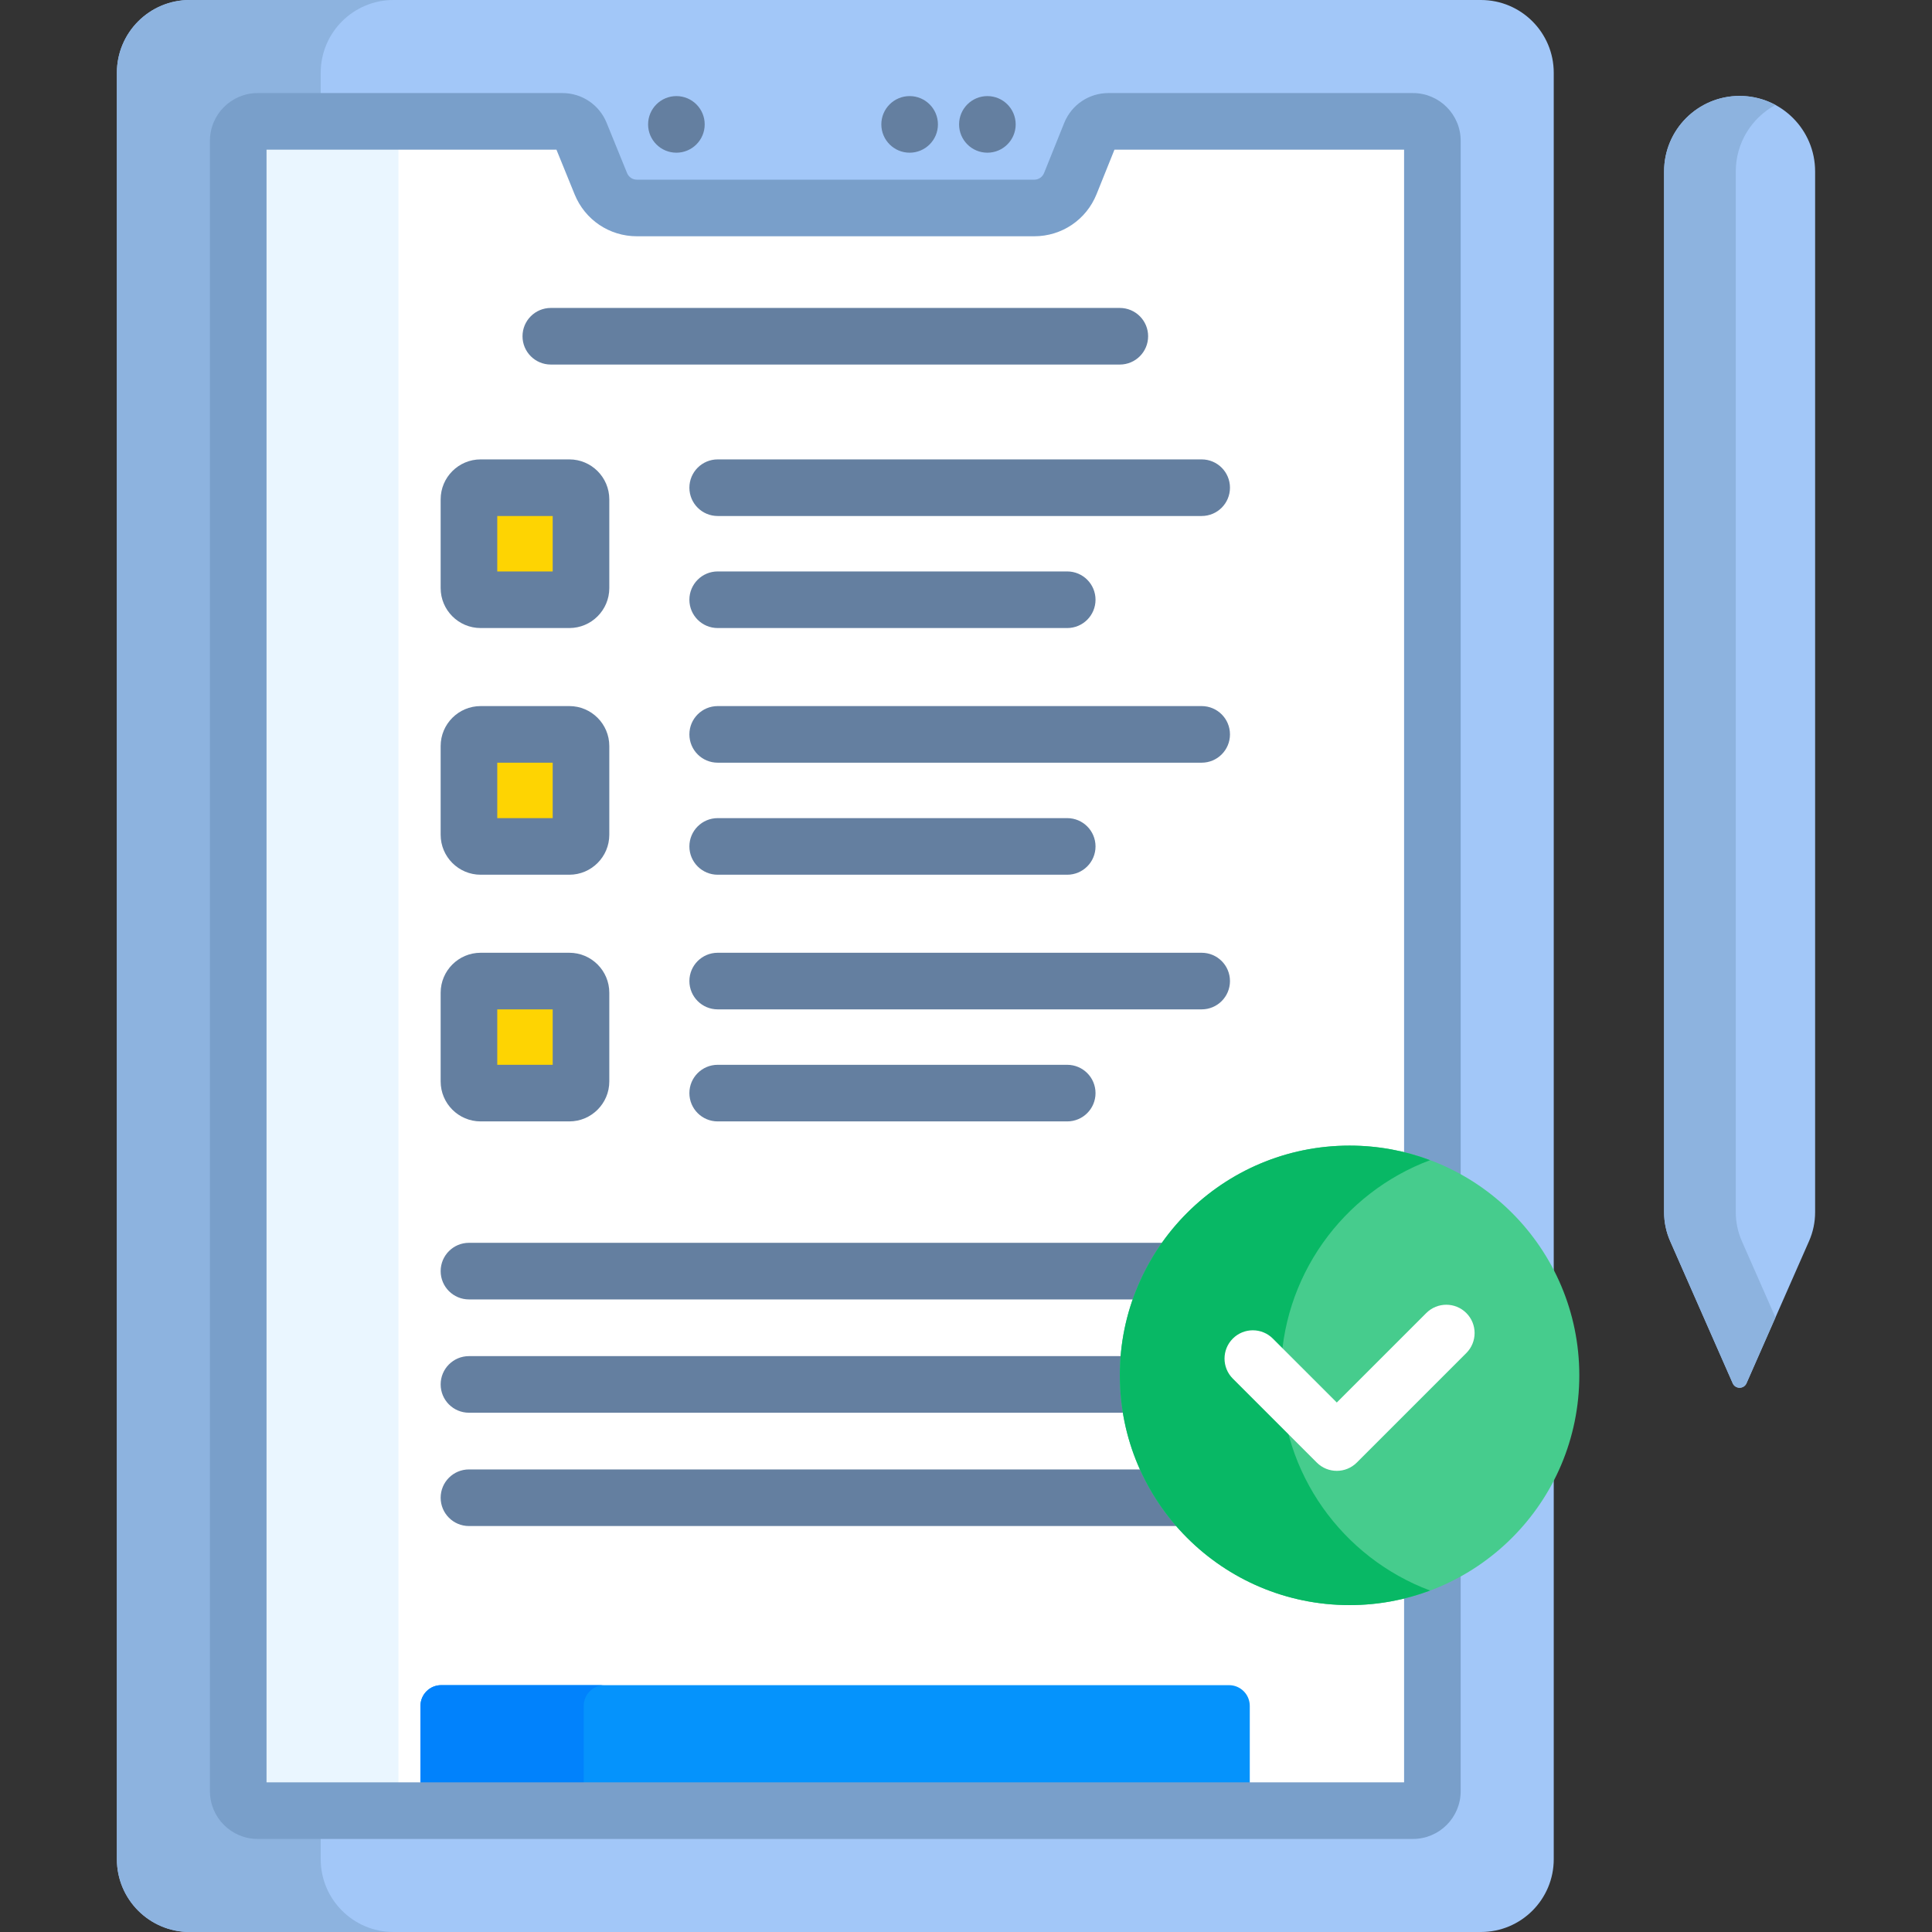 <?xml version="1.0" encoding="UTF-8"?>
<svg xmlns="http://www.w3.org/2000/svg" id="Capa_1" height="512" viewBox="0 0 512 512" width="512">
  <rect x="0" y="0" width="512" height="512" fill="#333333" stroke="none"/>
  <g>
    <g>
      <g>
        <g>
          <path d="m392.463 512h-342.191c-10.657 0-19.296-8.639-19.296-19.296v-473.408c-.001-10.657 8.638-19.296 19.296-19.296h342.191c10.657 0 19.296 8.639 19.296 19.296v473.407c0 10.658-8.639 19.297-19.296 19.297z" fill="#a2c7f8"></path>
        </g>
        <path d="m84.99 492.703v-12.865h-16.703c-2.845 0-5.151-2.306-5.151-5.151v-437.375c0-2.845 2.306-5.151 5.151-5.151h16.703v-12.864c0-10.658 8.639-19.297 19.297-19.297h-54.015c-10.657 0-19.297 8.639-19.297 19.297v473.407c0 10.657 8.639 19.297 19.297 19.297h54.015c-10.658-.001-19.297-8.64-19.297-19.298z" fill="#8db3df"></path>
        <path d="m357.648 424.369c-33.021 0-59.885-26.864-59.885-59.885s26.864-59.885 59.885-59.885c7.747 0 15.147 1.495 21.95 4.185v-271.472c0-2.845-2.306-5.151-5.151-5.151h-80.688c-2.103 0-3.994 1.278-4.779 3.229l-5.337 13.268c-1.569 3.901-5.352 6.458-9.558 6.458h-105.307c-4.191 0-7.964-2.539-9.542-6.42l-5.42-13.324c-.789-1.941-2.676-3.21-4.771-3.21h-80.758c-2.845 0-5.151 2.306-5.151 5.151v437.376c0 2.845 2.306 5.151 5.151 5.151h306.16c2.845 0 5.151-2.306 5.151-5.151v-54.504c-6.802 2.689-14.202 4.184-21.95 4.184z" fill="#fff"></path>
        <g>
          <path d="m325.703 446.583h-208.777c-3.038 0-5.5 2.463-5.5 5.5v27.755h219.778v-27.755c-.001-3.037-2.463-5.5-5.501-5.5z" fill="#0593fc"></path>
        </g>
        <g>
          <path d="m160.193 446.583h-43.268c-3.038 0-5.5 2.463-5.5 5.5v27.755h43.268v-27.755c0-3.037 2.462-5.5 5.5-5.5z" fill="#0182fc"></path>
        </g>
        <g>
          <g>
            <path d="m105.594 474.688v-437.376c0-2.845 2.306-5.151 5.151-5.151h-42.458c-2.845 0-5.151 2.306-5.151 5.151v437.377c0 2.845 2.306 5.151 5.151 5.151h42.458c-2.845-.001-5.151-2.307-5.151-5.152z" fill="#eaf6ff"></path>
          </g>
        </g>
        <path d="m372.098 422.596v49.743h-301.462v-432.678h76.828l4.824 11.859c2.741 6.739 9.214 11.094 16.489 11.094h105.309c7.307 0 13.789-4.38 16.516-11.158l4.744-11.795h76.752v266.712c5.316 1.322 10.348 3.36 15 6v-275.061c0-6.976-5.675-12.65-12.65-12.65h-80.688c-5.191 0-9.799 3.112-11.737 7.93l-5.336 13.268c-.43 1.066-1.449 1.756-2.6 1.756h-105.31c-1.145 0-2.163-.686-2.595-1.746l-5.419-13.321c-1.947-4.79-6.548-7.886-11.72-7.886h-80.756c-6.976 0-12.651 5.675-12.651 12.65v437.377c0 6.976 5.676 12.65 12.651 12.65h306.16c6.976 0 12.65-5.675 12.65-12.65v-58.092c-4.651 2.638-9.683 4.676-14.999 5.998z" fill="#799fca"></path>
      </g>
    </g>
    <g>
      <g>
        <circle cx="261.666" cy="32.966" fill="#647fa0" r="7.5"></circle>
      </g>
    </g>
    <g>
      <g>
        <circle cx="241.062" cy="32.966" fill="#647fa0" r="7.5"></circle>
      </g>
    </g>
    <g>
      <g>
        <circle cx="179.252" cy="32.966" fill="#647fa0" r="7.5"></circle>
      </g>
    </g>
    <g>
      <path d="m479.416 328.909-16.573 37.665c-.701 1.593-2.96 1.593-3.661 0l-16.573-37.665c-1.061-2.412-1.609-5.017-1.609-7.652v-275.826c0-11.052 8.96-20.012 20.012-20.012 11.052 0 20.012 8.96 20.012 20.012v275.826c.001 2.634-.547 5.24-1.608 7.652z" fill="#a2c7f8"></path>
    </g>
    <path d="m461.609 328.909c-1.061-2.412-1.609-5.017-1.609-7.652v-275.826c0-7.614 4.253-14.233 10.512-17.616-2.826-1.528-6.061-2.396-9.5-2.396-11.052 0-20.012 8.96-20.012 20.012v275.826c0 2.635.548 5.24 1.609 7.652l16.573 37.665c.701 1.593 2.96 1.593 3.661 0l7.669-17.43z" fill="#8db3df"></path>
    <g>
      <g>
        <path d="m296.764 96.61h-150.793c-4.143 0-7.5-3.357-7.5-7.5s3.357-7.5 7.5-7.5h150.793c4.143 0 7.5 3.357 7.5 7.5s-3.358 7.5-7.5 7.5z" fill="#647fa0"></path>
      </g>
      <g>
        <g>
          <path d="m150.88 158.938h-23.51c-1.707 0-3.091-1.384-3.091-3.091v-23.511c0-1.707 1.384-3.091 3.091-3.091h23.511c1.707 0 3.091 1.384 3.091 3.091v23.511c-.001 1.707-1.385 3.091-3.092 3.091z" fill="#fed402"></path>
        </g>
        <g>
          <path d="m318.455 136.746h-128.26c-4.143 0-7.5-3.357-7.5-7.5s3.357-7.5 7.5-7.5h128.26c4.143 0 7.5 3.357 7.5 7.5s-3.357 7.5-7.5 7.5z" fill="#647fa0"></path>
        </g>
        <g>
          <path d="m282.825 166.438h-92.63c-4.143 0-7.5-3.357-7.5-7.5s3.357-7.5 7.5-7.5h92.63c4.143 0 7.5 3.357 7.5 7.5s-3.357 7.5-7.5 7.5z" fill="#647fa0"></path>
        </g>
      </g>
      <g>
        <g>
          <path d="m150.88 224.312h-23.51c-1.707 0-3.091-1.384-3.091-3.091v-23.511c0-1.707 1.384-3.091 3.091-3.091h23.511c1.707 0 3.091 1.384 3.091 3.091v23.511c-.001 1.707-1.385 3.091-3.092 3.091z" fill="#fed402"></path>
        </g>
        <g>
          <path d="m318.455 202.12h-128.26c-4.143 0-7.5-3.357-7.5-7.5s3.357-7.5 7.5-7.5h128.26c4.143 0 7.5 3.357 7.5 7.5s-3.357 7.5-7.5 7.5z" fill="#647fa0"></path>
        </g>
        <g>
          <path d="m282.825 231.812h-92.63c-4.143 0-7.5-3.357-7.5-7.5s3.357-7.5 7.5-7.5h92.63c4.143 0 7.5 3.357 7.5 7.5s-3.357 7.5-7.5 7.5z" fill="#647fa0"></path>
        </g>
      </g>
      <g>
        <g>
          <path d="m150.88 289.685h-23.51c-1.707 0-3.091-1.384-3.091-3.091v-23.511c0-1.707 1.384-3.091 3.091-3.091h23.511c1.707 0 3.091 1.384 3.091 3.091v23.511c-.001 1.707-1.385 3.091-3.092 3.091z" fill="#fed402"></path>
        </g>
        <g>
          <path d="m150.881 166.438h-23.511c-5.84 0-10.591-4.751-10.591-10.591v-23.511c0-5.84 4.751-10.591 10.591-10.591h23.511c5.839 0 10.59 4.751 10.59 10.591v23.511c0 5.841-4.751 10.591-10.59 10.591zm-19.102-15h14.691v-14.692h-14.691z" fill="#647fa0"></path>
        </g>
        <g>
          <path d="m150.881 231.812h-23.511c-5.84 0-10.591-4.751-10.591-10.591v-23.511c0-5.839 4.751-10.59 10.591-10.59h23.511c5.839 0 10.59 4.751 10.59 10.59v23.511c0 5.84-4.751 10.591-10.59 10.591zm-19.102-15h14.691v-14.692h-14.691z" fill="#647fa0"></path>
        </g>
        <g>
          <path d="m150.881 297.185h-23.511c-5.84 0-10.591-4.751-10.591-10.59v-23.511c0-5.84 4.751-10.591 10.591-10.591h23.511c5.839 0 10.59 4.751 10.59 10.591v23.511c0 5.839-4.751 10.59-10.59 10.59zm-19.102-15h14.691v-14.691h-14.691z" fill="#647fa0"></path>
        </g>
        <g>
          <path d="m318.455 267.493h-128.26c-4.143 0-7.5-3.357-7.5-7.5s3.357-7.5 7.5-7.5h128.26c4.143 0 7.5 3.357 7.5 7.5s-3.357 7.5-7.5 7.5z" fill="#647fa0"></path>
        </g>
        <g>
          <path d="m282.825 297.185h-92.63c-4.143 0-7.5-3.357-7.5-7.5s3.357-7.5 7.5-7.5h92.63c4.143 0 7.5 3.357 7.5 7.5s-3.357 7.5-7.5 7.5z" fill="#647fa0"></path>
        </g>
      </g>
      <g fill="#647fa0">
        <path d="m309.19 329.36h-184.911c-4.143 0-7.5 3.357-7.5 7.5s3.357 7.5 7.5 7.5h176.973c1.933-5.4 4.623-10.439 7.938-15z"></path>
        <path d="m297.764 364.484c0-1.718.09-3.415.232-5.097h-173.717c-4.143 0-7.5 3.357-7.5 7.5s3.357 7.5 7.5 7.5h174.318c-.539-3.223-.833-6.528-.833-9.903z"></path>
        <path d="m303.221 389.415h-178.942c-4.143 0-7.5 3.357-7.5 7.5s3.357 7.5 7.5 7.5h188.788c-3.991-4.451-7.318-9.504-9.846-15z"></path>
      </g>
    </g>
    <g>
      <g>
        <circle cx="357.648" cy="364.484" fill="#46cc8d" r="60.885"></circle>
      </g>
      <g>
        <path d="m339.445 364.484c0-26.116 16.447-48.383 39.544-57.03-6.642-2.487-13.831-3.855-21.341-3.855-33.626 0-60.885 27.259-60.885 60.885s27.259 60.885 60.885 60.885c7.51 0 14.698-1.368 21.341-3.855-23.098-8.647-39.544-30.914-39.544-57.03z" fill="#08b865"></path>
      </g>
      <g>
        <path d="m354.263 389.79c-1.919 0-3.839-.732-5.303-2.196l-22.25-22.249c-2.93-2.929-2.93-7.678-.001-10.606 2.93-2.93 7.679-2.929 10.606-.001l16.947 16.946 23.718-23.719c2.93-2.928 7.678-2.928 10.607 0 2.929 2.93 2.929 7.678 0 10.607l-29.021 29.021c-1.464 1.465-3.384 2.197-5.303 2.197z" fill="#fff"></path>
      </g>
    </g>
  </g>
</svg>
